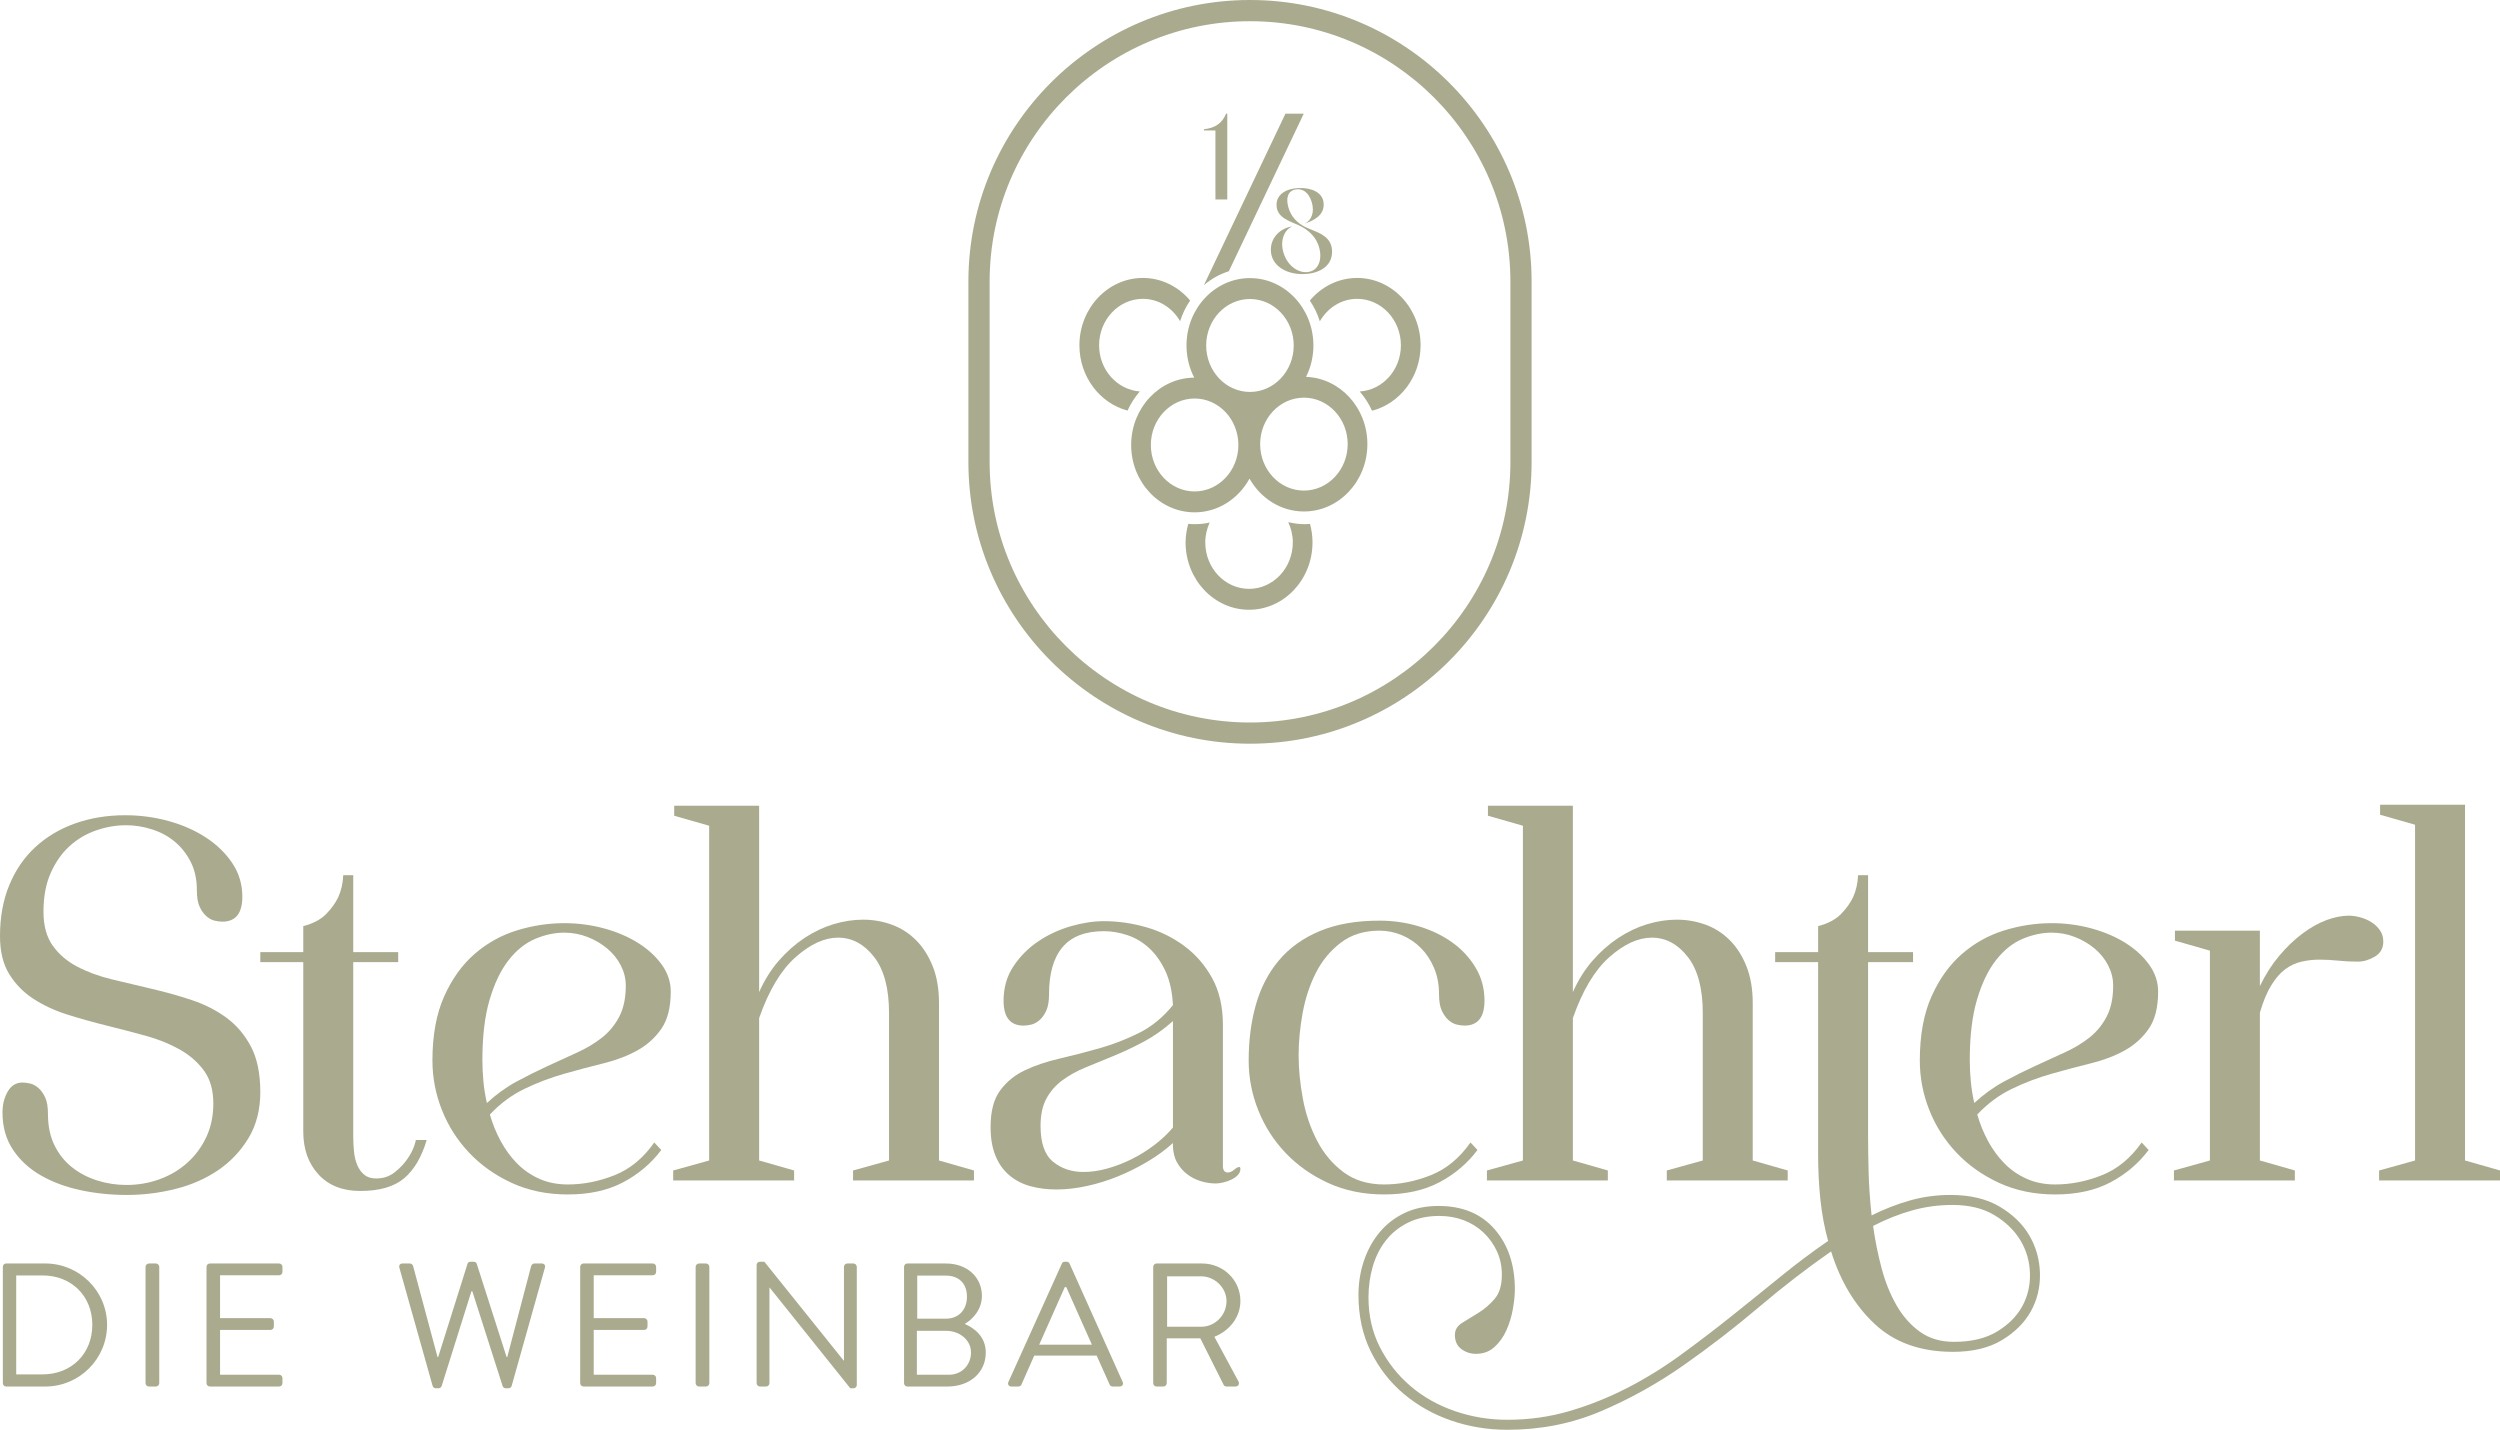 <?xml version="1.0" encoding="UTF-8"?><svg id="a" xmlns="http://www.w3.org/2000/svg" width="1888.406" height="1080" viewBox="0 0 1888.406 1080"><defs><style>.b{fill:#aaaa8e;stroke-width:0px;}</style></defs><path class="b" d="m2.153,956.91c0-1.325,1.062-2.521,2.392-2.521h29.738c25.624,0,46.598,20.845,46.598,46.335,0,25.753-20.974,46.598-46.598,46.598H4.544c-1.33,0-2.392-1.196-2.392-2.521v-87.89Zm30.006,81.25c21.773,0,37.57-15.534,37.57-37.437,0-21.773-15.797-37.307-37.57-37.307H12.247v74.743h19.912Z"/><path class="b" d="m109.933,956.91c0-1.325,1.196-2.521,2.526-2.521h5.31c1.325,0,2.521,1.196,2.521,2.521v87.89c0,1.325-1.196,2.521-2.521,2.521h-5.31c-1.33,0-2.526-1.196-2.526-2.521v-87.89Z"/><path class="b" d="m155.996,956.91c0-1.325,1.062-2.521,2.526-2.521h52.306c1.459,0,2.521,1.196,2.521,2.521v3.851c0,1.328-1.062,2.521-2.521,2.521h-44.608v32.394h38.105c1.325,0,2.521,1.196,2.521,2.523v3.849c0,1.461-1.196,2.523-2.521,2.523h-38.105v33.855h44.608c1.459,0,2.521,1.192,2.521,2.521v3.851c0,1.325-1.062,2.521-2.521,2.521h-52.306c-1.464,0-2.526-1.196-2.526-2.521v-87.89Z"/><path class="b" d="m301.669,957.575c-.531-1.859.531-3.186,2.388-3.186h5.578c1.062,0,2.124.928,2.388,1.859l18.457,68.77h.527l22.174-70.495c.263-.799,1.062-1.461,2.254-1.461h2.392c1.062,0,1.99.663,2.258,1.461l22.567,70.495h.531l18.055-68.77c.268-.93,1.33-1.859,2.392-1.859h5.574c1.861,0,2.923,1.328,2.392,3.186l-25.093,89.215c-.268,1.062-1.33,1.861-2.392,1.861h-2.124c-.928,0-1.857-.665-2.254-1.464l-22.969-71.823h-.665l-22.567,71.823c-.401.799-1.33,1.464-2.258,1.464h-2.124c-1.062,0-2.124-.799-2.392-1.861l-25.089-89.215Z"/><path class="b" d="m438.252,956.91c0-1.325,1.062-2.521,2.526-2.521h52.306c1.459,0,2.521,1.196,2.521,2.521v3.851c0,1.328-1.062,2.521-2.521,2.521h-44.608v32.394h38.105c1.325,0,2.521,1.196,2.521,2.523v3.849c0,1.461-1.196,2.523-2.521,2.523h-38.105v33.855h44.608c1.459,0,2.521,1.192,2.521,2.521v3.851c0,1.325-1.062,2.521-2.521,2.521h-52.306c-1.464,0-2.526-1.196-2.526-2.521v-87.89Z"/><path class="b" d="m525.46,956.91c0-1.325,1.192-2.521,2.521-2.521h5.31c1.325,0,2.521,1.196,2.521,2.521v87.89c0,1.325-1.196,2.521-2.521,2.521h-5.31c-1.33,0-2.521-1.196-2.521-2.521v-87.89Z"/><path class="b" d="m571.523,955.451c0-1.328,1.192-2.39,2.521-2.39h3.316l59.878,74.612h.263v-70.763c0-1.325,1.062-2.521,2.521-2.521h4.65c1.325,0,2.521,1.196,2.521,2.521v89.349c0,1.33-1.196,2.392-2.521,2.392h-2.392l-60.936-76.073h-.134v72.222c0,1.325-1.062,2.521-2.521,2.521h-4.646c-1.33,0-2.521-1.196-2.521-2.521v-89.349Z"/><path class="b" d="m682.883,956.91c0-1.325,1.062-2.521,2.521-2.521h29.074c16.199,0,27.217,10.487,27.217,24.428,0,10.224-6.77,17.658-13.013,21.242,7.037,2.921,15.931,9.425,15.931,21.639,0,14.869-11.813,25.624-28.94,25.624h-30.27c-1.459,0-2.521-1.196-2.521-2.521v-87.89Zm33.853,81.517c9.693,0,16.726-7.305,16.726-16.864,0-9.425-8.63-16.328-18.984-16.328h-21.907v33.192h24.165Zm-2.258-42.352c10.224,0,15.931-7.303,15.931-16.594,0-9.559-5.708-15.931-15.931-15.931h-21.639v32.525h21.639Z"/><path class="b" d="m761.72,1043.868l40.359-89.345c.401-.799,1.062-1.461,2.258-1.461h1.33c1.196,0,1.857.663,2.258,1.461l40.092,89.345c.794,1.727-.268,3.454-2.258,3.454h-5.31c-1.196,0-1.99-.794-2.258-1.459l-9.822-21.907h-47.129l-9.693,21.907c-.268.665-1.062,1.459-2.258,1.459h-5.31c-1.99,0-3.053-1.727-2.258-3.454Zm63.065-28.141c-6.506-14.472-12.879-29.078-19.385-43.548h-1.062l-19.381,43.548h39.828Z"/><path class="b" d="m871.098,956.91c0-1.325,1.062-2.521,2.526-2.521h34.384c15.931,0,28.94,12.479,28.94,28.279,0,12.214-8.095,22.436-19.644,27.083l18.185,33.719c.932,1.727,0,3.851-2.254,3.851h-6.774c-1.196,0-1.857-.665-2.124-1.196l-17.654-35.181h-25.36v33.855c0,1.325-1.192,2.521-2.521,2.521h-5.177c-1.464,0-2.526-1.196-2.526-2.521v-87.89Zm36.245,45.273c10.224,0,19.118-8.497,19.118-19.383,0-10.09-8.894-18.718-19.118-18.718h-25.753v38.101h25.753Z"/><path class="b" d="m187.754,859.601c5.909-9.812,8.869-21.382,8.869-34.72,0-13.834-2.329-25.221-6.982-34.154-4.659-8.927-10.82-16.228-18.493-21.889-7.677-5.661-16.416-10.125-26.229-13.398-9.812-3.267-19.877-6.097-30.191-8.491-10.319-2.388-20.38-4.776-30.192-7.17-9.812-2.388-18.558-5.596-26.229-9.624-7.677-4.021-13.84-9.305-18.493-15.851-4.657-6.539-6.982-15.095-6.982-25.661,0-11.323,1.822-21.07,5.473-29.249,3.644-8.174,8.362-14.907,14.152-20.19,5.786-5.285,12.454-9.246,20.002-11.889,7.548-2.641,15.097-3.962,22.645-3.962,6.792,0,13.457,1.073,20.002,3.208,6.539,2.14,12.265,5.283,17.17,9.435,4.907,4.152,8.869,9.246,11.889,15.285,3.018,6.038,4.528,13.085,4.528,21.134,0,5.283.691,9.435,2.076,12.453,1.38,3.02,3.079,5.414,5.095,7.171,2.01,1.764,4.087,2.895,6.226,3.396,2.135.507,4.087.755,5.85.755,10.059,0,15.095-6.287,15.095-18.871,0-9.305-2.517-17.738-7.548-25.285-5.036-7.548-11.699-14.022-20.002-19.435-8.303-5.408-17.738-9.559-28.305-12.454-10.566-2.889-21.387-4.34-32.455-4.34-13.84,0-26.548,2.075-38.117,6.226-11.574,4.152-21.576,10.131-30.003,17.926-8.432,7.802-14.972,17.361-19.625,28.683C2.323,679.962,0,692.793,0,707.134,0,718.71,2.323,728.268,6.982,735.816c4.652,7.549,10.756,13.776,18.303,18.681,7.548,4.907,16.099,8.869,25.663,11.889,9.559,3.018,19.436,5.79,29.626,8.303,10.188,2.517,20.061,5.095,29.625,7.736,9.559,2.642,18.115,6.103,25.663,10.378,7.548,4.281,13.645,9.624,18.303,16.04,4.652,6.415,6.982,14.659,6.982,24.72,0,9.311-1.764,17.738-5.283,25.285-3.527,7.548-8.303,14.028-14.341,19.435-6.038,5.414-13.02,9.566-20.946,12.454-7.925,2.889-16.293,4.34-25.096,4.34-7.549,0-14.907-1.131-22.079-3.396-7.17-2.265-13.527-5.596-19.057-10-5.537-4.4-9.943-9.937-13.21-16.606-3.273-6.663-4.905-14.53-4.905-23.586,0-5.285-.697-9.436-2.076-12.454-1.386-3.02-3.083-5.408-5.095-7.17-2.016-1.757-4.091-2.89-6.226-3.398-2.14-.501-4.093-.754-5.849-.754-4.784,0-8.493,2.265-11.133,6.792-2.642,4.529-3.963,9.812-3.963,15.851,0,10.82,2.642,20.19,7.925,28.116,5.285,7.925,12.325,14.406,21.134,19.436,8.804,5.03,18.806,8.739,30.004,11.133,11.192,2.388,22.831,3.584,34.908,3.584,12.325,0,24.531-1.509,36.608-4.528,12.077-3.02,22.833-7.737,32.267-14.153,9.435-6.415,17.105-14.53,23.021-24.342Z"/><path class="b" d="m312.859,865.64c-1.008,3.02-2.772,6.357-5.283,10.002-2.519,3.649-5.727,6.982-9.624,10-3.903,3.02-8.491,4.529-13.774,4.529-3.775,0-6.794-.944-9.058-2.83s-4.027-4.341-5.283-7.36c-1.263-3.018-2.076-6.416-2.453-10.19-.378-3.774-.567-7.671-.567-11.699v-131.333h33.966v-7.548h-33.966v-58.118h-7.548c-.253,6.038-1.509,11.574-3.774,16.605-2.016,4.281-5.035,8.491-9.057,12.643-4.028,4.152-9.812,7.236-17.36,9.246v19.625h-32.457v7.548h32.457v127.937c0,13.338,3.832,24.154,11.51,32.455,7.673,8.303,18.174,12.454,31.513,12.454,14.588,0,25.663-3.208,33.211-9.624,7.548-6.415,13.208-16.039,16.982-28.869h-8.303c.248,0-.13,1.509-1.131,4.528Z"/><path class="b" d="m481.943,712.229c-7.424-4.652-15.982-8.303-25.663-10.944-9.689-2.642-19.689-3.963-30.004-3.963-12.075,0-24.029,1.828-35.851,5.473-11.829,3.651-22.455,9.564-31.891,17.738-9.435,8.178-17.112,18.869-23.021,32.078-5.914,13.21-8.869,29.378-8.869,48.495,0,12.832,2.388,25.285,7.171,37.362,4.776,12.077,11.634,22.833,20.568,32.267,8.927,9.435,19.683,17.049,32.267,22.833,12.578,5.784,26.665,8.681,42.267,8.681,16.352,0,30.316-3.085,41.891-9.246,11.57-6.162,21.134-14.277,28.681-24.342l-5.283-5.661c-8.303,11.829-18.303,20.067-30.003,24.72s-23.465,6.98-35.287,6.98c-8.055,0-15.285-1.451-21.7-4.34-6.416-2.889-12.018-6.792-16.794-11.699-4.782-4.905-8.869-10.501-12.267-16.794-3.396-6.285-6.103-12.956-8.113-20.002,7.796-8.302,16.541-14.776,26.229-19.435,9.683-4.652,19.625-8.426,29.814-11.322,10.19-2.89,20.125-5.531,29.814-7.925,9.683-2.389,18.239-5.661,25.663-9.812,7.418-4.152,13.457-9.624,18.114-16.416,4.652-6.794,6.982-16.099,6.982-27.927,0-7.295-2.263-14.087-6.792-20.38-4.529-6.285-10.508-11.758-17.926-16.416Zm-14.153,55.666c-3.273,6.293-7.612,11.576-13.02,15.851-5.412,4.281-11.699,8.055-18.869,11.322-7.17,3.273-14.594,6.669-22.267,10.19-7.677,3.526-15.473,7.424-23.398,11.699-7.925,4.281-15.414,9.689-22.455,16.228-1.261-5.531-2.14-11.069-2.641-16.606-.507-5.531-.755-10.814-.755-15.851,0-18.114,1.822-33.334,5.473-45.664,3.644-12.325,8.426-22.267,14.34-29.814,5.909-7.548,12.578-12.891,20.002-16.039,7.418-3.143,14.778-4.719,22.077-4.719,6.038,0,11.824,1.075,17.361,3.208,5.531,2.141,10.501,5.036,14.906,8.681,4.4,3.651,7.861,7.925,10.38,12.831,2.511,4.907,3.774,10.002,3.774,15.285,0,9.311-1.64,17.113-4.907,23.398Z"/><path class="b" d="m599.836,884.133l-26.418-7.548v-107.557c7.295-20.881,16.475-36.231,27.55-46.043,11.069-9.812,21.76-14.718,32.079-14.718,10.566,0,19.625,4.847,27.172,14.53,7.548,9.687,11.322,23.841,11.322,42.456v111.332l-27.172,7.548v7.548h91.329v-7.548l-26.417-7.548v-118.88c0-10.566-1.574-19.813-4.717-27.738-3.15-7.925-7.36-14.53-12.643-19.813s-11.388-9.182-18.303-11.699c-6.923-2.513-14.153-3.775-21.701-3.775-7.3,0-14.718,1.133-22.267,3.398-7.548,2.265-14.847,5.726-21.888,10.378-7.047,4.659-13.527,10.378-19.436,17.172-5.915,6.792-10.885,14.718-14.907,23.776v-140.769h-64.157v7.548l26.417,7.549v252.854l-27.172,7.548v7.548h91.33v-7.548Z"/><path class="b" d="m886,864.886c0,5.035,1.002,9.376,3.018,13.02,2.012,3.649,4.588,6.669,7.737,9.057,3.143,2.394,6.604,4.152,10.378,5.283,3.774,1.133,7.548,1.699,11.322,1.699,1.511,0,3.333-.254,5.473-.755,2.135-.507,4.152-1.196,6.038-2.075s3.521-2.012,4.907-3.396c1.38-1.381,2.075-2.955,2.075-4.719,0-1.002-.253-1.509-.755-1.509-1.008,0-2.329.697-3.962,2.076-1.639,1.386-3.208,2.075-4.717,2.075-2.519,0-3.774-1.633-3.774-4.905v-106.426c0-13.834-2.707-25.663-8.115-35.475-5.412-9.812-12.453-17.926-21.134-24.342-8.679-6.416-18.303-11.133-28.871-14.152-10.566-3.02-21.134-4.529-31.7-4.529-7.802,0-16.105,1.261-24.909,3.774-8.809,2.517-16.982,6.291-24.53,11.322-7.548,5.036-13.84,11.322-18.871,18.871-5.035,7.548-7.548,16.227-7.548,26.039,0,12.584,5.03,18.871,15.097,18.871,1.756,0,3.709-.248,5.849-.755,2.135-.501,4.21-1.634,6.226-3.396,2.012-1.757,3.709-4.152,5.095-7.171,1.38-3.018,2.076-7.17,2.076-12.453,0-15.598,3.396-27.42,10.19-35.475,6.792-8.049,17.23-12.077,31.324-12.077,5.784,0,11.699,1.008,17.736,3.02,6.038,2.016,11.511,5.283,16.418,9.811,4.905,4.529,8.992,10.319,12.265,17.361,3.267,7.047,5.154,15.602,5.661,25.663-7.548,9.31-16.17,16.356-25.851,21.134-9.689,4.782-19.625,8.621-29.814,11.51-10.19,2.897-20.19,5.473-30.003,7.737-9.812,2.265-18.558,5.224-26.229,8.869-7.679,3.651-13.905,8.745-18.681,15.285-4.784,6.546-7.171,15.726-7.171,27.55,0,8.556,1.256,15.851,3.774,21.888,2.513,6.038,6.038,10.945,10.568,14.719,4.529,3.774,9.812,6.475,15.851,8.113,6.038,1.634,12.578,2.454,19.625,2.454,7.293,0,14.966-.885,23.021-2.642,8.049-1.764,15.909-4.21,23.588-7.36,7.671-3.143,15.095-6.852,22.265-11.133,7.171-4.275,13.521-8.927,19.059-13.964v1.511Zm-13.774-.19c-5.414,4.152-11.133,7.737-17.172,10.756-6.038,3.02-12.206,5.414-18.493,7.171-6.291,1.762-12.33,2.641-18.115,2.641-9.057,0-16.734-2.576-23.021-7.736-6.291-5.154-9.435-14.153-9.435-26.984,0-8.303,1.444-15.155,4.34-20.568,2.89-5.408,6.852-10,11.889-13.776,5.03-3.774,10.879-7.04,17.548-9.811,6.664-2.766,13.711-5.662,21.134-8.681,7.418-3.02,15.032-6.604,22.833-10.756,7.796-4.152,15.22-9.37,22.267-15.663v80.385c-3.774,4.529-8.368,8.869-13.774,13.02Z"/><path class="b" d="m1087.355,893.001c11.57-6.162,21.134-14.277,28.681-24.342l-5.283-5.661c-8.303,11.829-18.303,20.067-30.003,24.72-11.699,4.652-23.465,6.98-35.287,6.98-12.077,0-22.267-3.077-30.568-9.245-8.303-6.163-14.972-14.089-20.002-23.776-5.036-9.683-8.621-20.25-10.756-31.701-2.141-11.446-3.208-22.455-3.208-33.023,0-10.059,1.002-20.627,3.018-31.701,2.012-11.067,5.343-21.192,10.002-30.38,4.652-9.18,10.944-16.793,18.869-22.831s17.673-9.058,29.249-9.058c5.784,0,11.38,1.133,16.794,3.398,5.406,2.263,10.19,5.471,14.34,9.623,4.152,4.152,7.483,9.188,10.002,15.095,2.511,5.915,3.774,12.519,3.774,19.814,0,5.283.689,9.435,2.075,12.453,1.38,3.02,3.079,5.414,5.095,7.171,2.012,1.762,4.087,2.895,6.228,3.396,2.134.507,4.085.755,5.849.755,10.06,0,15.095-6.287,15.095-18.871,0-9.057-2.204-17.295-6.604-24.72-4.404-7.418-10.255-13.774-17.548-19.057-7.301-5.285-15.727-9.37-25.285-12.267-9.566-2.889-19.501-4.34-29.814-4.34-17.614,0-32.71,2.642-45.287,7.925-12.584,5.283-22.833,12.643-30.758,22.077-7.925,9.435-13.716,20.568-17.36,33.4-3.651,12.831-5.473,26.924-5.473,42.267,0,12.832,2.388,25.285,7.171,37.362,4.776,12.077,11.634,22.833,20.568,32.267,8.927,9.435,19.683,17.049,32.267,22.833,12.578,5.784,26.665,8.681,42.267,8.681,16.352,0,30.316-3.085,41.891-9.246Z"/><path class="b" d="m1202.988,725.627c-5.915,6.792-10.885,14.718-14.907,23.776v-140.769h-64.157v7.548l26.417,7.549v252.854l-27.172,7.548v7.548h91.33v-7.548l-26.418-7.548v-107.557c7.295-20.881,16.475-36.231,27.55-46.043,11.069-9.812,21.76-14.718,32.079-14.718,10.566,0,19.625,4.847,27.172,14.53,7.548,9.687,11.322,23.841,11.322,42.456v111.332l-27.172,7.548v7.548h91.329v-7.548l-26.417-7.548v-118.88c0-10.566-1.574-19.813-4.717-27.738-3.15-7.925-7.36-14.53-12.643-19.813-5.285-5.285-11.388-9.182-18.303-11.699-6.923-2.513-14.153-3.775-21.701-3.775-7.3,0-14.718,1.133-22.267,3.398-7.548,2.265-14.847,5.726-21.888,10.378-7.047,4.659-13.527,10.378-19.436,17.172Z"/><path class="b" d="m1510.524,911.493c-9.942-5.914-22.331-8.869-37.172-8.869-10.568,0-20.758,1.38-30.57,4.152-9.812,2.766-19.5,6.539-29.059,11.323-1.261-11.83-2.016-22.962-2.265-33.4-.253-10.437-.378-19.305-.378-26.606v-131.333h33.966v-7.548h-33.966v-58.118h-7.548c-.253,6.038-1.509,11.574-3.774,16.605-2.016,4.281-5.035,8.491-9.057,12.643-4.028,4.152-9.812,7.236-17.36,9.246v19.625h-32.457v7.548h32.457v144.919c0,12.077.566,23.523,1.697,34.344,1.133,10.814,3.079,21.257,5.85,31.324-12.077,8.302-24.218,17.419-36.419,27.36-12.206,9.937-24.531,19.873-36.984,29.814-12.454,9.936-25.156,19.625-38.117,29.059-12.956,9.435-26.417,17.738-40.38,24.909-13.964,7.17-28.429,12.954-43.401,17.36-14.966,4.398-30.628,6.604-46.986,6.604-13.833,0-27.107-2.206-39.815-6.604-12.701-4.406-23.835-10.697-33.399-18.871-9.559-8.178-17.23-17.926-23.022-29.247-5.784-11.323-8.679-23.905-8.679-37.74,0-8.055,1.073-15.792,3.208-23.21,2.14-7.424,5.412-13.964,9.812-19.625,4.404-5.661,10-10.188,16.794-13.586,6.792-3.396,14.718-5.095,23.776-5.095,6.544,0,12.643,1.068,18.303,3.208,5.661,2.135,10.631,5.218,14.907,9.246,4.281,4.022,7.677,8.739,10.188,14.152,2.519,5.408,3.775,11.382,3.775,17.927,0,7.794-1.822,13.833-5.473,18.114-3.644,4.276-7.737,7.796-12.265,10.568-4.529,2.766-8.616,5.283-12.267,7.548-3.644,2.265-5.471,5.283-5.471,9.058,0,4.776,1.639,8.362,4.905,10.756,3.273,2.388,6.923,3.584,10.945,3.584,5.536,0,10.188-1.697,13.962-5.095,3.774-3.396,6.794-7.612,9.058-12.643,2.265-5.035,3.903-10.378,4.905-16.039,1.008-5.661,1.511-10.632,1.511-14.907,0-18.622-5.095-33.776-15.285-45.475-10.19-11.699-24.342-17.549-42.457-17.549-9.559,0-18.05,1.757-25.475,5.283-7.418,3.521-13.709,8.363-18.869,14.531-5.154,6.162-9.117,13.332-11.887,21.511-2.766,8.172-4.152,16.794-4.152,25.851,0,15.851,3.083,30.061,9.246,42.645,6.168,12.578,14.469,23.269,24.908,32.079,10.443,8.804,22.396,15.532,35.853,20.19,13.461,4.652,27.615,6.982,42.456,6.982,25.162,0,48.685-4.659,70.573-13.964,21.889-9.311,42.711-20.886,62.459-34.72,19.754-13.84,38.748-28.493,56.987-43.966,18.239-15.473,36.419-29.502,54.534-42.079,7.04,22.643,18.049,40.946,33.021,54.91,14.966,13.964,34.657,20.946,59.063,20.946,14.842,0,27.172-2.96,36.984-8.869,9.812-5.915,17.107-13.208,21.889-21.889,4.776-8.679,7.04-18.18,6.792-28.493-.253-10.319-2.895-19.813-7.925-28.493-5.035-8.679-12.518-15.98-22.455-21.889Zm16.984,75.29c-4.152,7.549-10.509,13.899-19.059,19.059-8.556,5.154-19.378,7.737-32.457,7.737-10.065,0-18.621-2.517-25.663-7.548-7.047-5.036-12.96-11.699-17.738-20.002-4.782-8.303-8.556-17.679-11.322-28.116-2.772-10.444-4.905-21.075-6.416-31.891,9.812-5.035,19.625-8.934,29.437-11.699,9.812-2.77,20.002-4.15,30.57-4.15,12.578,0,23.144,2.576,31.701,7.736,8.55,5.154,15.095,11.511,19.625,19.059,4.528,7.548,6.917,15.851,7.17,24.908.248,9.058-1.699,17.36-5.849,24.908Z"/><path class="b" d="m1605.453,712.229c-7.424-4.652-15.982-8.303-25.663-10.944-9.689-2.642-19.689-3.963-30.004-3.963-12.075,0-24.029,1.828-35.851,5.473-11.829,3.651-22.455,9.564-31.891,17.738-9.435,8.178-17.112,18.869-23.021,32.078-5.914,13.21-8.869,29.378-8.869,48.495,0,12.832,2.388,25.285,7.171,37.362,4.776,12.077,11.634,22.833,20.568,32.267,8.927,9.435,19.683,17.049,32.267,22.833,12.578,5.784,26.665,8.681,42.267,8.681,16.352,0,30.316-3.085,41.891-9.246,11.57-6.162,21.134-14.277,28.681-24.342l-5.283-5.661c-8.303,11.829-18.303,20.067-30.003,24.72-11.699,4.652-23.465,6.98-35.287,6.98-8.055,0-15.285-1.451-21.7-4.34-6.416-2.889-12.018-6.792-16.794-11.699-4.782-4.905-8.869-10.501-12.267-16.794-3.396-6.285-6.103-12.956-8.113-20.002,7.796-8.302,16.541-14.776,26.229-19.435,9.683-4.652,19.625-8.426,29.814-11.322,10.19-2.89,20.125-5.531,29.814-7.925,9.683-2.389,18.239-5.661,25.663-9.812,7.418-4.152,13.457-9.624,18.114-16.416,4.652-6.794,6.982-16.099,6.982-27.927,0-7.295-2.263-14.087-6.792-20.38-4.529-6.285-10.508-11.758-17.926-16.416Zm-14.153,55.666c-3.273,6.293-7.612,11.576-13.02,15.851-5.412,4.281-11.699,8.055-18.869,11.322-7.17,3.273-14.594,6.669-22.267,10.19-7.677,3.526-15.473,7.424-23.398,11.699-7.925,4.281-15.414,9.689-22.455,16.228-1.261-5.531-2.14-11.069-2.641-16.606-.507-5.531-.755-10.814-.755-15.851,0-18.114,1.822-33.334,5.473-45.664,3.644-12.325,8.426-22.267,14.34-29.814,5.909-7.548,12.578-12.891,20.002-16.039,7.418-3.143,14.778-4.719,22.077-4.719,6.038,0,11.824,1.075,17.361,3.208,5.531,2.141,10.501,5.036,14.906,8.681,4.4,3.651,7.861,7.925,10.38,12.831,2.511,4.907,3.774,10.002,3.774,15.285,0,9.311-1.64,17.113-4.907,23.398Z"/><path class="b" d="m1797.784,702.795c-1.639-2.388-3.714-4.4-6.226-6.038-2.517-1.634-5.348-2.889-8.491-3.774-3.15-.879-6.103-1.321-8.869-1.321-5.283,0-10.945,1.131-16.982,3.396-6.038,2.265-12.077,5.661-18.115,10.19-6.038,4.529-11.829,10.067-17.36,16.606-5.537,6.544-10.444,14.217-14.719,23.021v-41.891h-64.157v7.548l26.417,7.549v158.505l-27.172,7.548v7.548h91.33v-7.548l-26.418-7.548v-111.709c2.513-8.551,5.408-15.473,8.681-20.758,3.267-5.283,6.792-9.305,10.566-12.077,3.774-2.766,7.861-4.652,12.267-5.661,4.398-1.002,8.869-1.509,13.396-1.509s9.246.254,14.153.755c4.905.507,9.871.754,14.906.754,4.276,0,8.551-1.255,12.832-3.774,4.275-2.511,6.416-6.285,6.416-11.322,0-3.267-.82-6.097-2.454-8.491Z"/><polygon class="b" points="1861.988 876.585 1861.988 607.88 1797.832 607.88 1797.832 615.428 1824.248 622.976 1824.248 876.585 1797.076 884.133 1797.076 891.68 1888.406 891.68 1888.406 884.133 1861.988 876.585"/><path class="b" d="m928.213,204.895l56.593-119.039h-13.829l-61.555,129.469c5.507-4.66,11.861-8.239,18.791-10.429Z"/><path class="b" d="m918.096,150.678h8.948v-64.822h-.912c-2.831,7.03-8.127,10.864-16.708,11.777v.912h8.673v52.133Z"/><path class="b" d="m964.244,155c.179,9.569,10.286,12.163,16.904,15.204,7.781,3.668,13.057,9.124,15.204,16.368,2.506,8.498.181,17.351-7.69,18.783-7.335,1.431-15.921-4.115-19.052-14.131-2.952-9.213.269-17.352,6.44-20.214-8.406,1.251-16.1,7.871-16.1,17.619,0,11.806,11.181,18.425,23.881,18.425,10.286,0,22.361-4.382,22.361-16.995,0-12.969-12.881-14.758-20.84-18.871-5.546-2.861-10.196-7.691-12.075-14.221-1.969-6.619-.983-12.702,5.367-13.864,5.098-.895,9.838,1.969,12.165,9.481,2.236,7.245.177,13.864-5.456,16.366,6.438-2.144,14.848-5.992,14.49-14.845-.269-9.213-9.84-12.165-17.8-12.074-8.586,0-17.977,3.667-17.798,12.969Z"/><path class="b" d="m944.211,0c-117.293,0-212.718,95.417-212.718,212.709v136.344c0,117.292,95.425,212.718,212.718,212.718s212.703-95.426,212.703-212.718v-136.344c0-117.292-95.419-212.709-212.703-212.709Zm196.689,349.053c0,108.454-88.235,196.696-196.689,196.696s-196.689-88.243-196.689-196.696v-136.344c0-108.454,88.235-196.689,196.689-196.689s196.689,88.234,196.689,196.689v136.344Z"/><path class="b" d="m985.646,395.952c-4.318,0-8.505-.566-12.547-1.547,2.14,4.644,3.448,9.793,3.448,15.301,0,19.353-14.831,35.098-33.062,35.098s-33.07-15.745-33.07-35.098c0-5.383,1.25-10.418,3.303-14.974-3.667.8-7.464,1.219-11.351,1.219-1.616,0-3.208-.116-4.79-.258-1.215,4.474-2.03,9.128-2.03,14.012,0,28.054,21.504,50.882,47.938,50.882s47.931-22.828,47.931-50.882c0-4.847-.681-9.521-1.879-13.963-1.291.093-2.577.209-3.891.209Z"/><path class="b" d="m986.536,284.677c3.536-7.091,5.561-15.158,5.561-23.725,0-28.054-21.504-50.883-47.931-50.883s-47.931,22.829-47.931,50.883c0,8.796,2.116,17.078,5.831,24.303-26.287.174-47.63,22.92-47.63,50.866,0,28.054,21.504,50.882,47.931,50.882,17.707,0,33.167-10.275,41.465-25.477,8.384,14.84,23.643,24.827,41.094,24.827,26.432,0,47.938-22.827,47.938-50.881,0-27.477-20.644-49.883-46.328-50.795Zm-42.37-58.823c18.231,0,33.062,15.745,33.062,35.098s-14.831,35.106-33.062,35.106-33.062-15.745-33.062-35.106,14.833-35.098,33.062-35.098Zm-41.799,145.365c-18.229,0-33.062-15.745-33.062-35.098s14.833-35.098,33.062-35.098,33.062,15.745,33.062,35.098-14.831,35.098-33.062,35.098Zm82.559-.649c-18.231,0-33.062-15.745-33.062-35.098s14.831-35.098,33.062-35.098,33.068,15.745,33.068,35.098-14.831,35.098-33.068,35.098Z"/><path class="b" d="m1025.131,209.947c-14.208,0-26.953,6.634-35.738,17.09,3.221,4.752,5.794,10.013,7.561,15.67,5.807-10.13,16.21-16.975,28.177-16.975,18.231,0,33.062,15.745,33.062,35.098,0,18.644-13.796,33.79-31.096,34.895,3.732,4.311,6.863,9.191,9.285,14.52,21.008-5.396,36.679-25.475,36.679-49.414,0-28.054-21.504-50.883-47.931-50.883Z"/><path class="b" d="m830.213,260.829c0-19.353,14.831-35.098,33.07-35.098,11.928,0,22.308,6.805,28.125,16.887,1.773-5.642,4.344-10.89,7.567-15.63-8.783-10.429-21.51-17.042-35.691-17.042-26.434,0-47.938,22.829-47.938,50.883,0,23.805,15.497,43.786,36.328,49.317,2.424-5.307,5.553-10.168,9.276-14.463-17.132-1.298-30.735-16.344-30.735-34.855Z"/></svg>